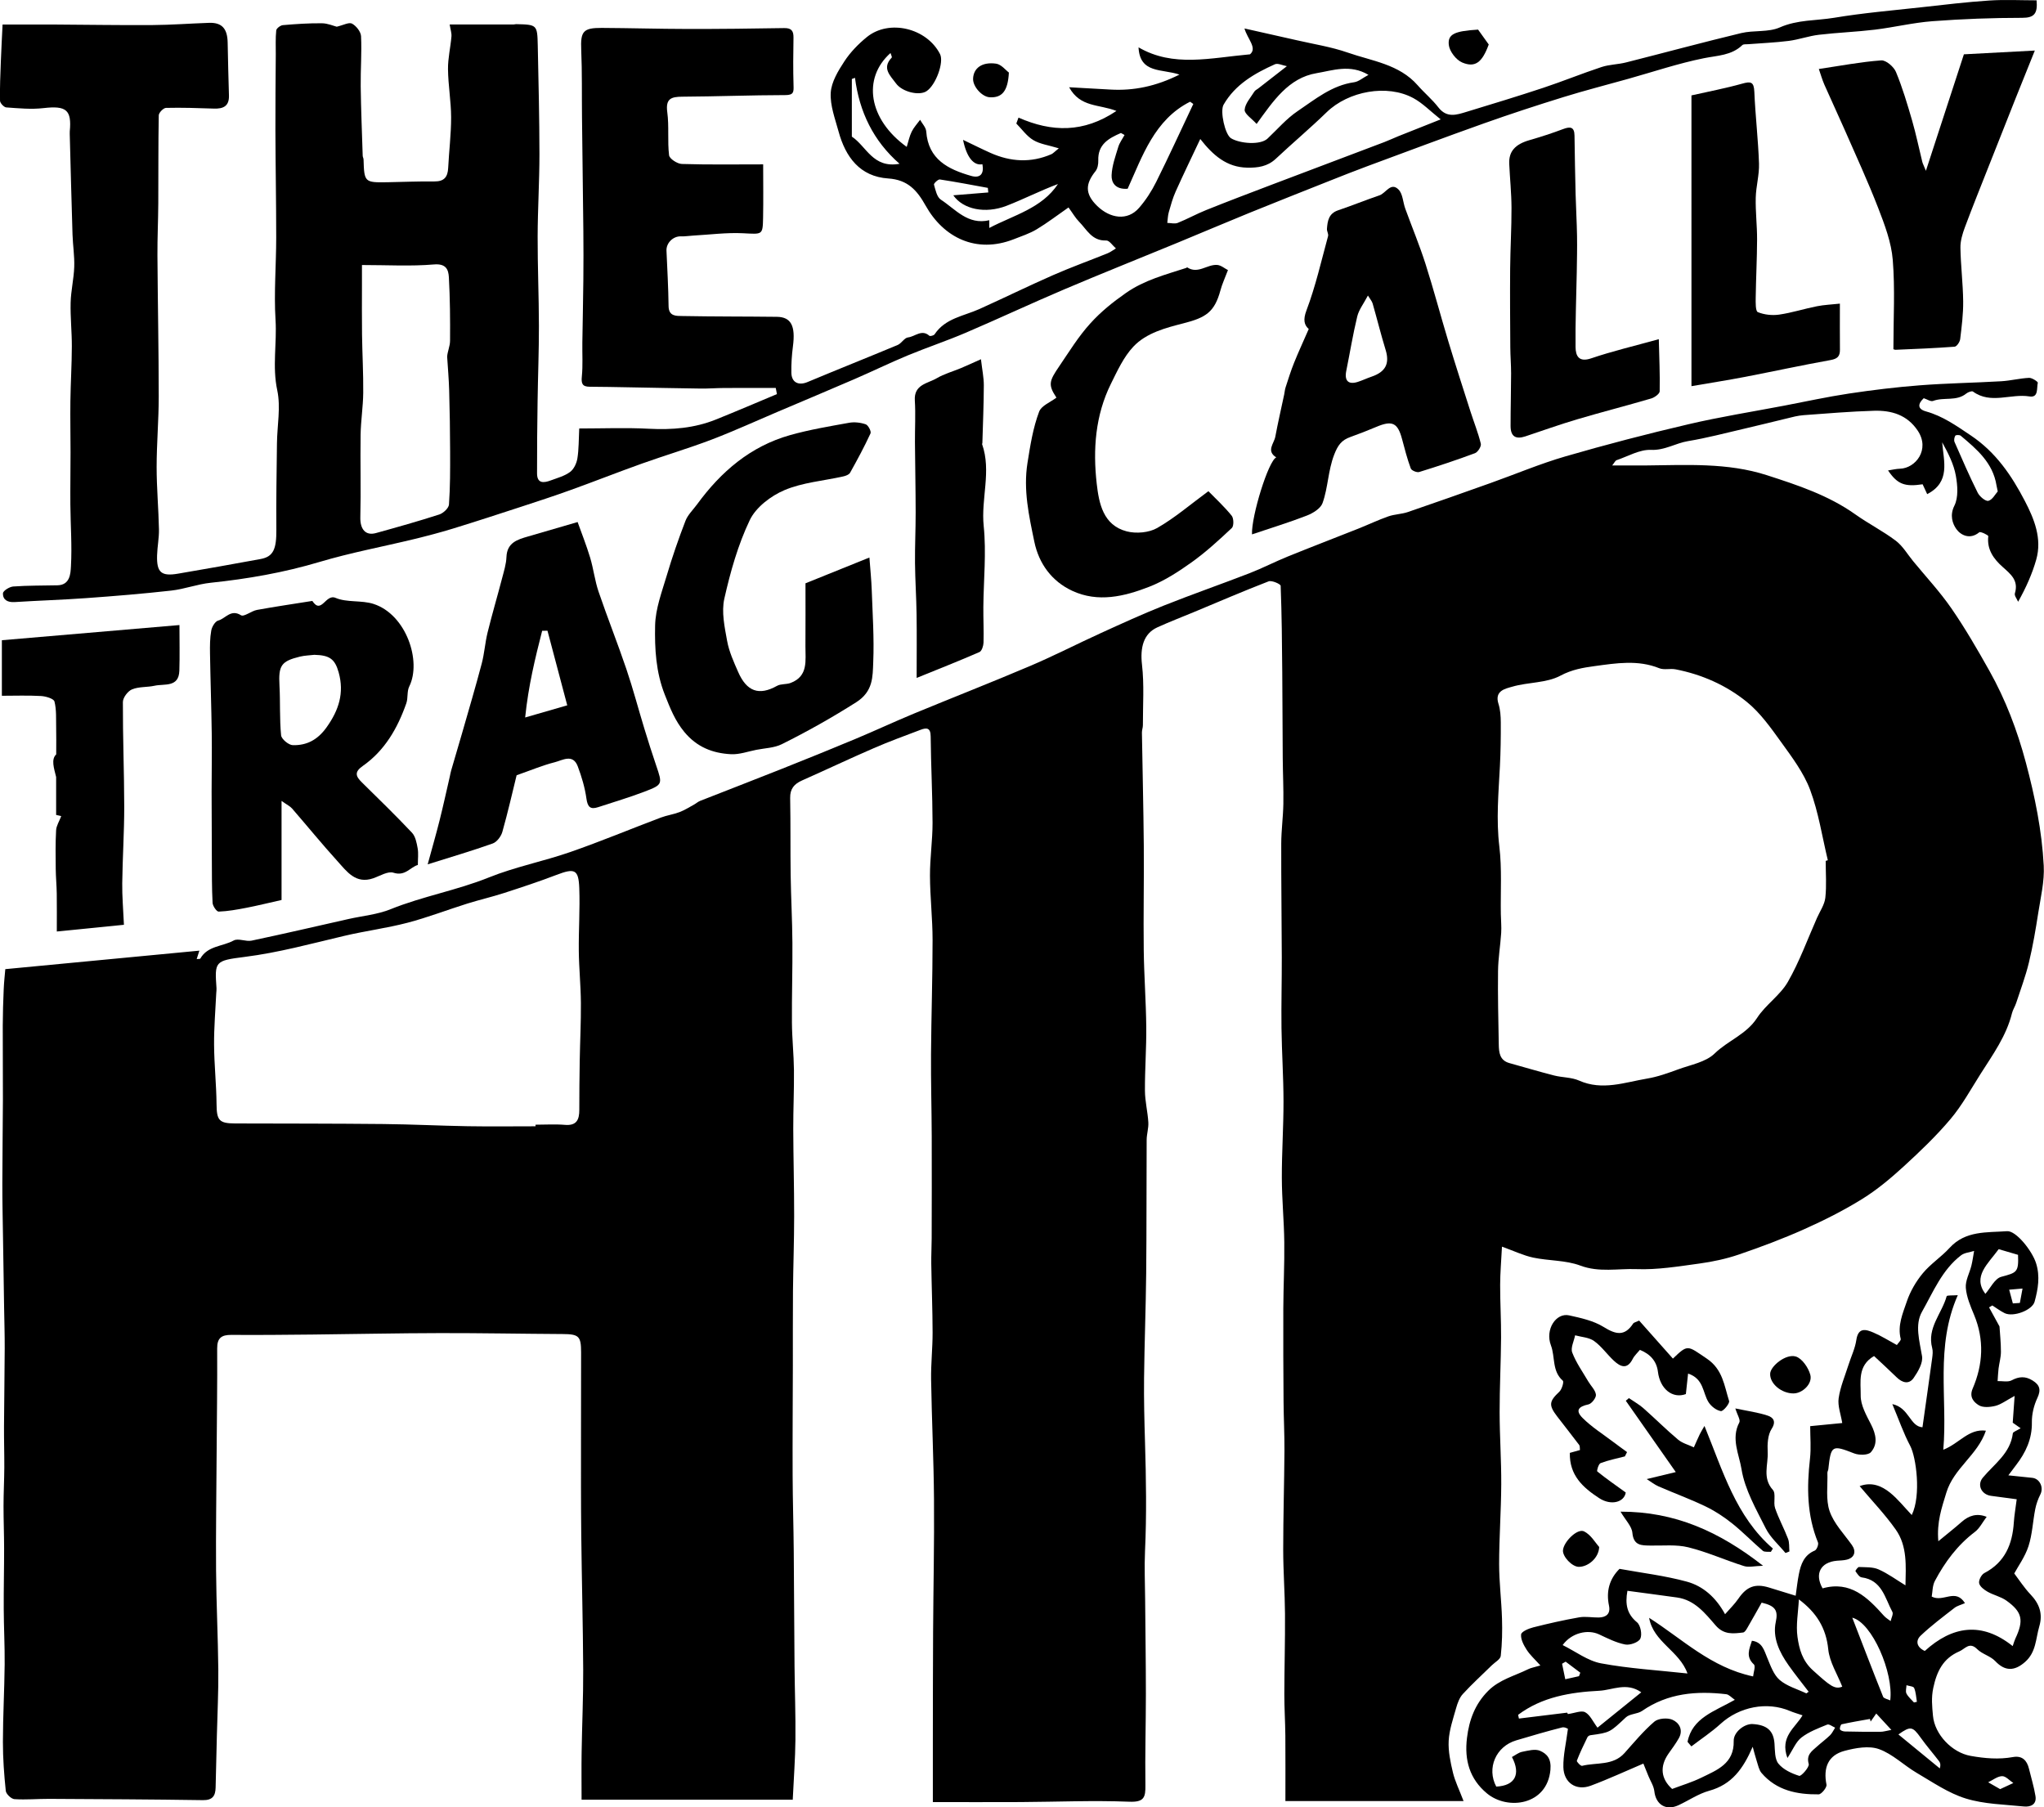 <?xml version="1.0" encoding="UTF-8"?>
<svg id="Layer_1" data-name="Layer 1" xmlns="http://www.w3.org/2000/svg" viewBox="0 0 818.83 724">
  <path d="m317.7,720.92h-84.72c0-6.6-.08-12.83.02-19.05.17-11,.68-22.01.63-33.01-.09-18.04-.58-36.09-.78-54.13-.14-12.64-.1-25.29-.1-37.93,0-11.69.04-23.39.04-35.08,0-6.52-.91-7.29-7.47-7.33-16.31-.09-32.62-.41-48.93-.38-17.02.03-34.03.4-51.05.58-10.88.11-21.76.22-32.63.14-3.91-.03-5.74,1.18-5.71,5.43.08,14.18-.13,28.37-.22,42.55-.09,15.45-.33,30.9-.22,46.35.1,13.32.77,26.64.9,39.97.08,8.73-.37,17.46-.58,26.2-.17,6.95-.33,13.89-.5,20.84-.08,3.28-1.2,5.09-5.07,5.03-20.53-.31-41.07-.4-61.61-.51-4.64-.02-9.3.42-13.92.11-1.27-.09-3.32-2.04-3.46-3.3-.68-6.52-1.16-13.1-1.15-19.65.01-10.34.6-20.68.7-31.03.07-7.43-.34-14.86-.37-22.28-.04-8.06.16-16.11.15-24.17,0-5.66-.24-11.32-.23-16.98,0-5.14.28-10.28.31-15.43.03-5.49-.15-10.98-.12-16.47.06-10.41.24-20.82.28-31.24.02-5.48-.15-10.95-.24-16.43-.15-9.35-.3-18.7-.44-28.05-.11-7.15-.28-14.3-.27-21.46.01-11.17.19-22.35.23-33.52.03-9.97-.09-19.95-.06-29.92.02-4.84.17-9.68.38-14.51.12-2.92.46-5.83.64-8.04,25.81-2.46,51.62-4.92,77.74-7.41-.35,1.11-.67,2.11-1.07,3.37.64-.08,1.34.02,1.46-.21,2.93-5.15,8.92-4.79,13.34-7.22,1.83-1.01,4.89.53,7.2.05,12.99-2.74,25.91-5.75,38.86-8.67,5.62-1.26,11.53-1.78,16.8-3.91,12.84-5.19,26.52-7.55,39.38-12.73,10.52-4.24,21.83-6.44,32.58-10.17,12.21-4.24,24.16-9.23,36.26-13.8,2.45-.92,5.1-1.28,7.55-2.21,2.01-.76,3.86-1.94,5.76-2.98.85-.46,1.59-1.16,2.47-1.51,10.77-4.24,21.58-8.39,32.33-12.67,9.98-3.97,19.93-7.99,29.84-12.13,7.88-3.29,15.62-6.91,23.51-10.18,15.52-6.42,31.17-12.53,46.63-19.11,9.49-4.04,18.69-8.78,28.08-13.06,8.38-3.82,16.77-7.66,25.32-11.07,11.38-4.53,22.97-8.56,34.39-12.98,5.18-2.01,10.15-4.59,15.3-6.68,9.35-3.8,18.78-7.4,28.16-11.13,4.07-1.62,8.04-3.51,12.16-4.96,2.51-.88,5.33-.88,7.86-1.75,11.07-3.78,22.1-7.7,33.12-11.62,9.98-3.55,19.79-7.71,29.94-10.66,16.3-4.73,32.75-9.01,49.28-12.87,12.67-2.97,25.56-5.01,38.36-7.45,8.64-1.65,17.25-3.54,25.94-4.85,9.41-1.41,18.89-2.57,28.37-3.3,10.87-.84,21.79-1,32.67-1.63,3.73-.22,7.41-1.18,11.13-1.36,1.2-.06,3.6,1.57,3.5,1.96-.51,2.13.39,6.09-3.35,5.48-7.49-1.22-15.46,3.25-22.62-1.95-.47-.34-1.99.23-2.69.8-3.95,3.22-9,1.32-13.31,2.96-.92.35-2.36-.66-3.72-1.1-2.26,2.13-2.75,4.27.89,5.29,6.76,1.88,12.17,5.75,17.95,9.62,10.07,6.74,16.38,16.1,21.67,26.27,3.73,7.16,6.95,15.02,4.56,23.46-1.61,5.67-4.02,11.12-7.26,16.9-.47-1.13-1.57-2.44-1.3-3.35,1.56-5.17-1.6-7.65-4.94-10.63-3.48-3.1-6.35-6.93-5.71-12.28.05-.42-3.13-1.98-3.62-1.57-3.71,3.08-7.44,1.17-9.2-1.32-1.51-2.15-2.7-5.47-.77-9.33,1.66-3.31,1.29-8.1.59-12.01-.81-4.55-2.96-8.85-5.48-13.39.62,7.69,3.42,15.89-6,20.77-.65-1.41-1.24-2.68-1.83-3.95-7.14,1.08-10.09.02-13.85-5.55,1.82-.27,3.27-.64,4.73-.68,6.31-.17,12.19-7.68,7.18-15.22-4.25-6.39-10.58-8.21-17.57-8-9.39.28-18.76,1.07-28.14,1.76-2.3.17-4.57.76-6.81,1.33-5.75,1.39-11.48,2.81-17.24,4.15-7.42,1.72-14.8,3.68-22.29,4.92-5.01.83-9.29,3.75-14.85,3.51-4.52-.19-9.19,2.58-13.76,4.13-.52.18-.84.97-1.76,2.11,4.84,0,9.07.03,13.31,0,16.35-.15,32.84-1.21,48.69,3.91,12.3,3.97,24.64,8.04,35.39,15.68,5.25,3.73,11.08,6.68,16.22,10.56,2.78,2.1,4.67,5.4,6.94,8.17,5.15,6.27,10.73,12.25,15.33,18.91,5.53,8.01,10.43,16.48,15.2,24.97,6.52,11.61,11.2,23.93,14.65,36.86,3.63,13.59,6.42,27.29,7.15,41.27.33,6.24-1.21,12.6-2.19,18.87-1.04,6.67-2.16,13.36-3.75,19.92-1.32,5.49-3.34,10.82-5.1,16.2-.46,1.4-1.32,2.69-1.68,4.11-2.26,9.13-7.7,16.6-12.61,24.34-3.87,6.1-7.37,12.54-11.99,18.02-5.74,6.81-12.25,13.03-18.84,19.06-5.17,4.73-10.63,9.3-16.56,12.98-7.4,4.59-15.25,8.54-23.21,12.1-8.54,3.82-17.34,7.12-26.2,10.15-5.1,1.74-10.48,2.89-15.83,3.62-8.35,1.14-16.82,2.55-25.18,2.23-7.44-.28-14.94,1.42-22.52-1.42-5.85-2.19-12.61-1.87-18.85-3.19-3.94-.84-7.67-2.65-12.52-4.39-.3,5.81-.72,10.56-.73,15.32-.02,7.06.42,14.12.37,21.17-.07,9.94-.59,19.87-.58,29.81.01,9.62.7,19.24.65,28.86-.05,10.65-.84,21.3-.85,31.95,0,7.29.93,14.57,1.15,21.86.15,4.99.06,10.02-.5,14.96-.15,1.38-2.33,2.54-3.6,3.79-3.88,3.81-7.92,7.48-11.59,11.48-1.36,1.48-2.13,3.67-2.7,5.68-1.21,4.31-2.73,8.67-2.97,13.07-.22,4.21.72,8.58,1.71,12.74.83,3.46,2.47,6.73,4.25,11.39h-71.37c0-8.81.05-17.52-.02-26.23-.05-5.54-.42-11.07-.41-16.61.02-10.71.34-21.41.27-32.12-.06-8.58-.72-17.16-.72-25.73,0-13.2.41-26.41.5-39.61.04-6.59-.31-13.17-.36-19.76-.09-12.43-.15-24.86-.1-37.29.04-8.86.5-17.71.39-26.56-.1-8.57-.96-17.13-.98-25.69-.03-10.22.68-20.45.67-30.67-.01-9.77-.68-19.54-.81-29.31-.12-9.49.15-18.99.12-28.49-.04-15.17-.26-30.33-.22-45.5.02-5.31.76-10.61.85-15.92.1-6.08-.2-12.17-.25-18.25-.09-11.45-.09-22.91-.19-34.36-.1-11.57-.19-23.15-.64-34.71-.03-.71-3.57-2.27-4.83-1.78-9.94,3.83-19.73,8.06-29.57,12.16-5,2.08-10.06,4.02-14.99,6.26-5.57,2.53-6.95,8.09-6.16,14.96.92,7.99.34,16.16.36,24.25,0,.99-.41,1.98-.39,2.96.24,15.09.62,30.18.75,45.27.12,13.93-.19,27.86-.02,41.78.12,10.28.91,20.56,1.01,30.85.09,8.51-.58,17.03-.53,25.55.03,4.23,1.11,8.44,1.36,12.68.14,2.32-.66,4.69-.67,7.04-.1,17.8-.01,35.6-.19,53.4-.14,14.02-.7,28.03-.85,42.04-.09,8.56.12,17.12.38,25.67.44,14.55.67,29.09,0,43.64-.29,6.42,0,12.87.05,19.31.1,12.63.3,25.26.3,37.89,0,12.17-.37,24.35-.19,36.52.07,4.86-.51,6.85-6.44,6.62-14.52-.57-29.08.06-43.63.14-11.39.06-22.79.01-35.08.01,0-8.55-.01-16.75,0-24.94.02-14.44.02-28.88.1-43.32.1-17.71.5-35.42.36-53.12-.12-15.96-.9-31.91-1.16-47.87-.1-6.26.61-12.54.6-18.81-.02-9.18-.39-18.37-.53-27.55-.05-3.38.15-6.76.16-10.14.03-13.65.07-27.31.02-40.96-.04-10.98-.36-21.97-.28-32.95.1-15.24.63-30.47.62-45.71,0-8.57-1.01-17.13-1.04-25.7-.03-7.06,1.04-14.13,1.03-21.19-.02-11.54-.65-23.08-.75-34.63-.03-3.57-1.68-3.54-4.06-2.64-6.27,2.37-12.57,4.67-18.72,7.34-9.63,4.17-19.12,8.68-28.72,12.93-3.16,1.4-4.86,3.34-4.79,7.04.2,10.29.05,20.59.2,30.88.13,9.05.64,18.09.7,27.14.08,10.67-.27,21.34-.19,32,.05,6.35.74,12.69.81,19.04.08,7.84-.3,15.69-.28,23.53.04,11.62.37,23.23.36,34.85,0,9.99-.37,19.98-.47,29.98-.09,9.93-.03,19.87-.05,29.8-.03,14.71-.15,29.42-.09,44.12.04,10.18.36,20.36.45,30.55.14,15.27.17,30.53.31,45.8.09,9.84.46,19.68.36,29.51-.07,7.62-.66,15.23-1.08,24.16Zm413.66-376.06c.29-.09.58-.18.87-.27-2.27-9.43-3.72-19.18-7.09-28.2-2.58-6.88-7.27-13.08-11.63-19.14-4.13-5.74-8.37-11.74-13.78-16.12-8.22-6.65-17.97-10.97-28.5-13.01-2.13-.41-4.61.33-6.52-.44-8.56-3.46-17.25-2.02-25.85-.86-4.65.63-9.16,1.38-13.77,3.85-5.59,2.99-12.92,2.55-19.26,4.4-2.72.79-7.23,1.58-5.54,6.87.75,2.34.91,4.94.93,7.42.03,5.85-.05,11.71-.35,17.56-.56,10.73-1.53,21.37-.23,32.19,1.07,8.91.45,18.03.6,27.06.04,2.52.3,5.05.14,7.55-.33,5.08-1.2,10.14-1.26,15.22-.13,9.8.12,19.61.29,29.41.06,3.21.33,6.41,4.26,7.5,5.96,1.65,11.89,3.43,17.88,4.96,3.31.85,6.99.7,10.04,2.05,9.3,4.13,18.24.71,27.23-.8,4.28-.71,8.46-2.23,12.56-3.73,4.99-1.82,10.96-2.87,14.5-6.31,5.34-5.2,12.73-7.65,17.02-14.28,3.41-5.26,9.23-9.03,12.32-14.41,4.66-8.13,7.88-17.09,11.7-25.7,1.18-2.65,3-5.24,3.31-8,.54-4.87.15-9.84.15-14.77Zm-516.83,106.32c0-.22,0-.43,0-.65,3.95,0,7.91-.26,11.83.07,4.66.38,5.71-2.1,5.71-5.98,0-6.58.06-13.16.17-19.74.13-7.72.53-15.44.47-23.16-.05-6.91-.76-13.82-.84-20.73-.09-8.41.5-16.83.19-25.22-.28-7.54-1.86-8.08-9.11-5.31-6.97,2.67-14.08,5.01-21.19,7.31-4.8,1.55-9.75,2.68-14.57,4.19-8.01,2.51-15.87,5.56-23.97,7.68-8.32,2.17-16.92,3.27-25.3,5.25-13.24,3.12-26.33,6.72-39.93,8.43-12.01,1.51-12,1.85-11.26,12.55.05.66-.07,1.33-.1,1.99-.32,6.87-.92,13.75-.87,20.62.05,7.95.91,15.89.99,23.83.06,6.45,1,7.7,7.42,7.72,19.8.05,39.6.04,59.4.23,11.27.11,22.53.69,33.79.88,9.05.15,18.11.03,27.17.03Zm585.77-254.33c-.3-1.45-.43-1.93-.5-2.42-1.44-9.04-7.88-14.49-14.34-19.89-.46-.38-1.95-.35-2.16-.01-.41.67-.61,1.84-.3,2.54,2.98,6.81,5.95,13.65,9.27,20.3.76,1.52,3.15,3.53,4.28,3.25,1.62-.4,2.78-2.7,3.75-3.77Z"/>
  <path d="m1.04,9.83c7.33,0,14.19-.03,21.04,0,12.99.07,25.98.3,38.97.21,7.57-.05,15.13-.63,22.7-.89,5.12-.17,7.34,2.27,7.45,7.86.14,7.08.3,14.16.52,21.24.13,4.29-2.28,5.38-6.03,5.25-6.39-.22-12.79-.43-19.18-.28-1.04.02-2.89,1.92-2.91,2.97-.22,11.72-.12,23.45-.19,35.18-.04,6.97-.38,13.93-.34,20.9.12,18.89.51,37.77.52,56.66,0,9.4-.84,18.79-.84,28.19,0,8.3.76,16.61.93,24.92.07,3.46-.65,6.93-.75,10.41-.21,6.86,1.67,8.5,8.39,7.35,11.05-1.89,22.08-3.83,33.1-5.87,5.08-.94,6.36-3.93,6.29-11.84-.1-11.48.1-22.97.24-34.46.08-7.12,1.57-14.51.12-21.29-2.04-9.51-.1-18.81-.69-28.19-.68-10.95.27-21.99.27-32.99,0-14.24-.27-28.49-.32-42.73-.04-10.2.09-20.39.15-30.59.02-3.23-.15-6.47.18-9.66.08-.81,1.67-2.02,2.65-2.11,5.2-.45,10.43-.8,15.64-.75,2.33.02,4.65,1.06,5.95,1.38,2.63-.61,4.91-1.9,6.12-1.24,1.68.91,3.54,3.24,3.62,5.05.32,6.68-.22,13.4-.14,20.1.12,9.27.51,18.54.8,27.81.02.49.33.96.34,1.45.26,9.13.42,9.29,9.57,9.13,6.28-.11,12.56-.39,18.83-.32,3.9.04,5.32-1.79,5.5-5.41.34-6.77,1.19-13.53,1.18-20.29-.02-6.42-1.18-12.84-1.25-19.27-.05-4.36,1.01-8.72,1.38-13.09.12-1.34-.38-2.74-.71-4.81,8.77,0,17.19,0,25.62,0,.32,0,.65-.15.97-.14,8.44.2,8.52.2,8.7,8.66.3,14.47.66,28.95.67,43.42,0,10.99-.69,21.98-.72,32.98-.03,11.95.49,23.9.51,35.85.02,9.99-.39,19.97-.53,29.96-.14,9.69-.24,19.38-.22,29.07,0,4.21,2.75,3.86,5.53,2.82,2.64-.98,5.5-1.74,7.7-3.37,1.52-1.12,2.61-3.46,2.93-5.41.6-3.7.51-7.51.74-12.01,9.53,0,18.76-.38,27.95.11,9.24.48,18.18-.23,26.78-3.69,8.2-3.29,16.31-6.78,24.47-10.19-.16-.82-.31-1.64-.47-2.46-6.89,0-13.78-.03-20.67.01-3.15.02-6.29.27-9.43.23-9.7-.12-19.41-.34-29.11-.51-5.11-.09-10.22-.2-15.34-.22-2.98-.01-3.41-1.32-3.13-4.13.44-4.48.13-9.03.2-13.55.12-8.38.32-16.77.4-25.15.07-6.55.06-13.1,0-19.65-.15-15.14-.37-30.29-.54-45.43-.1-9.01.07-18.04-.31-27.04-.31-7.33.71-8.83,8.19-8.79,11.46.06,22.92.4,34.38.42,12.91.02,25.83-.13,38.74-.35,2.95-.05,3.77,1.16,3.72,3.87-.11,6.36-.17,12.74.02,19.1.08,2.57.11,3.87-3.26,3.87-13.76.02-27.52.56-41.29.64-4.52.02-6.76.82-6.03,6.21.77,5.68.03,11.56.72,17.25.17,1.41,3.3,3.44,5.12,3.49,10.54.33,21.09.16,32.57.16,0,7.02.11,14.17-.03,21.31-.14,7.12-.23,6.67-8.06,6.28-6.62-.32-13.3.57-19.96.94-1.64.09-3.29.37-4.92.31-3.07-.11-5.89,2.63-5.76,5.72.32,7.41.75,14.81.84,22.22.05,4.19,3.15,3.93,5.55,3.97,12.6.24,25.21.17,37.82.32,5.73.07,7.51,3.64,6.45,11.8-.46,3.51-.7,7.08-.63,10.61.08,3.94,2.9,5.22,6.47,3.72,12-5.03,24.1-9.83,36.11-14.85,1.55-.65,2.68-2.87,4.15-3.03,2.8-.31,5.47-3.4,8.55-.66.31.28,1.77-.1,2.09-.58,4.28-6.45,11.66-7.3,17.96-10.13,9.87-4.45,19.6-9.23,29.51-13.58,7.17-3.15,14.55-5.8,21.82-8.74,1.19-.48,2.23-1.3,3.35-1.96-1.3-1.12-2.63-3.23-3.88-3.18-5.73.24-7.78-4.39-10.9-7.55-1.42-1.44-2.45-3.27-4.21-5.68-4.5,3.12-8.48,6.19-12.76,8.76-2.83,1.7-6.07,2.75-9.17,3.97-15.11,5.91-28.17-.72-35.3-13.45-3.46-6.18-7.17-10.37-14.99-10.89-11.32-.75-17.11-8.57-19.9-18.83-1.39-5.11-3.43-10.42-3.13-15.52.26-4.32,2.98-8.78,5.49-12.61,2.38-3.63,5.57-6.91,8.96-9.67,8.93-7.28,24.01-3.63,29.33,6.8,1.66,3.26-1.68,12.44-5.42,14.87-2.95,1.92-9.74.3-12.22-3.12-2.25-3.09-5.79-6.09-1.72-10.33.22-.23-.28-1.14-.48-1.84-11.38,10.12-8.82,26.6,6.5,37.6.71-2.27,1.1-4.31,1.99-6.1.85-1.72,2.22-3.18,3.37-4.75.85,1.55,2.34,3.05,2.45,4.64.81,11.27,8.82,15.2,17.98,17.83,3.79,1.09,5.24-.97,4.53-4.67-3.35.66-6.27-2.51-7.76-9.77,4.25,2.03,7.57,3.7,10.95,5.21,8.05,3.6,16.21,4.1,24.42.55.69-.3,1.22-.95,2.99-2.37-4.11-1.26-7.52-1.68-10.21-3.29-2.65-1.58-4.57-4.38-6.81-6.64.29-.79.59-1.58.88-2.37,13.33,5.86,26.06,6.17,39.23-2.67-6.97-2.76-14.5-1.34-18.95-9.49,6.04.34,11.25.62,16.45.92,9.44.55,18.33-1.29,27.74-5.99-7-2.41-15.86-.27-16.39-10.92,13.93,8.11,28.7,4.22,44.65,2.8,3.04-2.51-1.06-6.2-2.21-10.36,7.48,1.68,14.23,3.17,20.97,4.72,6.81,1.57,13.81,2.65,20.38,4.94,9.73,3.4,20.59,4.62,28.02,13.09,2.67,3.05,5.85,5.68,8.31,8.87,3.4,4.4,7.39,2.96,11.4,1.74,10.24-3.12,20.48-6.22,30.63-9.59,7.83-2.6,15.49-5.73,23.33-8.32,3.12-1.03,6.56-1.02,9.77-1.83,15.39-3.89,30.72-8.05,46.15-11.76,5.07-1.22,10.9-.25,15.5-2.28,7.11-3.14,14.53-2.66,21.75-3.86,11.68-1.95,23.52-2.94,35.31-4.25,8.93-.99,17.86-2.07,26.82-2.66,6.3-.42,12.65-.08,18.98-.08.46,5.25-.88,7.01-5.73,7.01-11.99,0-24,.45-35.96,1.35-7.73.58-15.36,2.45-23.08,3.39-7.46.9-14.99,1.17-22.45,2.05-4.06.48-8,1.93-12.06,2.45-5.42.69-10.89.9-16.35,1.33-.77.06-1.8-.08-2.25.36-4.35,4.17-9.89,4.14-15.37,5.24-10.29,2.07-20.31,5.46-30.44,8.3-8.61,2.41-17.27,4.63-25.81,7.27-10.69,3.31-21.33,6.79-31.88,10.54-15.73,5.59-31.35,11.46-47.01,17.26-4.92,1.82-9.8,3.77-14.68,5.7-10.83,4.3-21.67,8.58-32.47,12.97-9.62,3.92-19.18,8-28.78,11.96-15.11,6.23-30.29,12.27-45.33,18.66-13.2,5.61-26.19,11.7-39.38,17.34-7.62,3.26-15.52,5.88-23.18,9.06-7.16,2.97-14.13,6.37-21.24,9.45-10.31,4.46-20.68,8.8-31.03,13.2-8.74,3.71-17.39,7.68-26.26,11.06-9.2,3.5-18.67,6.31-27.95,9.62-9.55,3.41-18.99,7.14-28.54,10.58-6.47,2.34-13.02,4.48-19.56,6.62-9.18,3-18.37,6-27.6,8.84-5.18,1.59-10.43,2.96-15.69,4.24-12.59,3.05-25.37,5.42-37.76,9.12-14.33,4.28-28.86,6.8-43.66,8.35-5.28.55-10.41,2.52-15.7,3.12-11.36,1.28-22.77,2.21-34.18,3.03-9.52.69-19.08.97-28.6,1.58-2.81.18-4.79-.89-4.69-3.52.04-1,2.61-2.62,4.11-2.72,5.9-.43,11.83-.34,17.75-.48,5.04-.12,5.21-4.73,5.37-7.55.47-8.22-.16-16.5-.23-24.76-.06-6.98.07-13.97.07-20.96,0-6.82-.15-13.64-.06-20.45.1-7.32.56-14.64.58-21.96.02-5.86-.63-11.73-.48-17.58.12-4.78,1.28-9.53,1.44-14.31.15-4.31-.55-8.64-.69-12.96-.42-13.42-.75-26.84-1.11-40.27,0-.33-.02-.67.01-1,.83-8.69-1.42-10.4-10.54-9.35-4.9.57-9.95.07-14.9-.28-.93-.07-2.48-1.72-2.5-2.67-.11-5.24.13-10.49.33-15.74.19-5,.46-10,.69-14.76Zm143.96,96.33c0,2.75,0,5.47,0,8.19,0,6.56-.06,13.12.03,19.68.11,7.76.55,15.52.48,23.27-.05,5.61-.96,11.2-1.05,16.81-.17,11.01.17,22.04-.11,33.05-.12,4.77,2.03,7.55,6.27,6.37,8.49-2.35,16.98-4.73,25.36-7.44,1.61-.52,3.77-2.53,3.88-3.99.5-7.02.48-14.08.46-21.12-.02-8.16-.15-16.33-.38-24.49-.12-4.54-.53-9.07-.81-13.6.11-2.03,1.15-4.2,1.16-6.38.06-8.48,0-16.97-.47-25.42-.17-3.09-1.12-5.57-5.97-5.16-9.27.79-18.66.23-28.86.23Zm432.13-58.34c-4.16-3.3-7.21-6.49-10.91-8.5-10.52-5.73-26.07-2.81-34.76,5.64-6.6,6.42-13.67,12.35-20.38,18.65-3.32,3.11-7.18,3.63-11.43,3.55-8.22-.15-13.7-4.94-18.82-11.48-3.49,7.41-6.78,14.18-9.86,21.05-1.18,2.63-1.95,5.45-2.74,8.23-.4,1.39-.42,2.88-.61,4.33,1.4.02,2.97.47,4.17,0,3.88-1.55,7.56-3.61,11.44-5.16,8.63-3.46,17.31-6.76,26-10.06,15.1-5.74,30.22-11.42,45.33-17.15,1.9-.72,3.75-1.61,5.64-2.37,5.35-2.14,10.7-4.25,16.94-6.73Zm-61.6-21.31c-1.79-.32-3.62-1.29-4.79-.77-8.18,3.68-15.91,8.08-20.58,16.21-1.48,2.58.57,11.95,2.98,13.43,3.48,2.14,11.76,2.84,14.63.14,3.98-3.74,7.6-8.01,12.08-11.02,7.01-4.72,13.69-10.31,22.6-11.55,1.82-.25,3.47-1.74,5.76-2.96-7.38-4.4-14.38-1.74-20.78-.68-11.27,1.87-17.44,11.25-24.03,20.34-1.98-2.21-4.92-4.06-4.79-5.68.19-2.51,2.42-4.89,3.88-7.27.32-.53,1.01-.83,1.54-1.24,3.73-2.9,7.46-5.8,11.51-8.96Zm-65.05,27.56c-.48-.27-.95-.54-1.43-.8-4.86,2.12-9.32,4.51-9.08,11.07.05,1.41-.27,3.18-1.11,4.23-3.96,4.96-4.44,8.97.71,13.96,5.1,4.93,12.06,6.11,16.73.75,2.7-3.1,5.02-6.68,6.86-10.37,5.14-10.33,9.94-20.83,14.88-31.26-.42-.3-.84-.61-1.27-.91-14.36,7.21-19.17,21.99-25.03,34.87-5.05.39-6.55-2.63-6.43-5.42.16-3.81,1.55-7.6,2.67-11.31.51-1.7,1.65-3.2,2.51-4.79Zm-54.17,37.24c9.82-5.14,21.07-7.88,27.51-17.59-7.05,2.63-13.68,6.04-20.6,8.72-8.51,3.29-17.4,1.45-21.33-4.21,4.87-.4,9.45-.77,14.02-1.14-.06-.61-.12-1.22-.18-1.83-6.4-1.16-12.79-2.4-19.22-3.37-.71-.11-2.49,1.6-2.36,2.06.61,2.14,1.16,4.98,2.75,6.02,5.91,3.86,10.8,10.26,19.41,8.25v3.1Zm-35.95-25.7c-10.5-9.17-16.1-20.81-17.85-34.43-.42.15-.84.31-1.26.46v23.09c5.86,3.83,8.39,12.81,19.1,10.88Z"/>
  <path d="m702.11,699.77c-3.83,8.8-8.33,15.06-17.4,17.57-4.3,1.19-8.17,3.87-12.28,5.78-5.04,2.34-9.1-.21-9.7-5.6-.23-2.08-1.54-4.04-2.36-6.05-.71-1.76-1.43-3.52-2.03-5.02-6.86,2.91-13.87,6.18-21.1,8.87-5.82,2.16-10.82-1.17-10.95-7.47-.09-4.76,1.09-9.54,1.83-15.29.15.04-1.25-.86-2.35-.58-6.16,1.56-12.27,3.36-18.36,5.17-8.17,2.42-11.92,11.16-8.01,18.52,7.55-.34,9.92-4.96,6.29-11.85,1.36-.72,2.64-1.79,4.08-2.08,2.37-.47,5.19-1.26,7.17-.41,2.83,1.22,4.56,3.23,4.17,7.62-1.29,14.25-17.17,16.33-25.44,9.44-6.94-5.77-9.08-13.33-7.99-22.23.88-7.26,3.25-13.56,8.46-18.81,4.51-4.55,10.61-6.01,16.07-8.71,1.13-.56,2.44-.76,4.88-1.49-2.24-2.49-4.16-4.19-5.49-6.27-1.18-1.84-2.44-4.19-2.24-6.16.12-1.12,3.01-2.36,4.83-2.82,6.11-1.55,12.26-2.94,18.46-4.03,2.52-.44,5.19.11,7.8.07,3.03-.05,4.8-1.52,4.13-4.71-1.22-5.78.16-10.76,4.21-14.78,8.92,1.63,18.13,2.71,26.98,5.13,6.47,1.77,11.62,6.28,15.3,13.04,1.85-2.13,3.82-4.02,5.33-6.22,3.3-4.82,6.67-6.17,12.26-4.47,3.41,1.04,6.82,2.1,10.69,3.29.43-2.93.72-5.83,1.29-8.67.79-3.99,2.09-7.63,6.38-9.43.78-.33,1.6-2.44,1.27-3.26-4.46-10.89-4.5-22.11-3.2-33.55.48-4.26.08-8.63.08-13.02,4.88-.47,8.74-.85,12.84-1.25-.57-3.52-1.88-6.85-1.44-9.94.65-4.53,2.53-8.89,3.93-13.32,1.05-3.34,2.65-6.58,3.15-9.99.76-5.17,3.79-4.3,6.84-3,3.16,1.35,6.1,3.21,9.4,5,.6-.9,1.7-1.83,1.55-2.43-1.37-5.36.82-10.22,2.42-14.96,1.37-4.06,3.67-8.03,6.41-11.34,3.11-3.77,7.41-6.53,10.72-10.16,6.39-7.02,14.95-6.11,23.04-6.71,3.61-.27,10.08,7.89,11.63,12.84,1.67,5.3.79,10.34-.59,15.4-.93,3.42-8.55,6.29-12.02,4.58-1.72-.85-3.28-2.04-4.91-3.07-.44.26-.87.51-1.31.77,1.35,2.46,2.7,4.92,4.18,7.63.18,2.96.58,6.56.57,10.17,0,2.23-.67,4.46-.95,6.7-.2,1.67-.26,3.35-.38,5.03,1.9-.06,4.13.49,5.63-.31,2.98-1.59,5.53-1.7,8.37.06,2.9,1.8,3.47,3.72,1.92,7.03-1.39,2.96-2.24,6.48-2.19,9.73.11,6.71-2.48,12.14-6.39,17.21-.88,1.14-1.73,2.29-3.03,4.03,3.67.38,6.64.67,9.6,1,3.03.34,4.62,3.9,3.22,6.64-.93,1.84-1.65,3.86-2.05,5.88-.98,4.95-1.17,10.12-2.71,14.87-1.38,4.23-4.14,8.02-5.7,10.91,1.87,2.46,3.92,5.67,6.5,8.39,3.56,3.74,5.02,7.74,3.53,12.81-1.45,4.93-1.22,10.31-5.69,14.25-4.27,3.77-8.09,3.76-11.96-.34-1.93-2.04-5.21-2.78-7.21-4.77-3.14-3.13-4.82-.13-7.2.89-6.49,2.8-9,8-10.41,14.61-.85,4-.46,7.38-.13,11.11.66,7.57,7.67,14.82,15.08,16.13,5.69,1.01,11.27,1.5,16.98.47,3.66-.66,5.6,1.31,6.41,4.69.88,3.65,2.01,7.25,2.6,10.94.55,3.42-2.01,4.44-4.69,4.16-7.8-.8-15.87-.91-23.24-3.19-6.94-2.14-13.24-6.51-19.62-10.25-5.17-3.03-9.68-7.59-15.16-9.54-4.03-1.44-9.36-.47-13.77.7-6.67,1.78-8.58,6.83-7.24,13.54.22,1.11-2.02,3.88-3.14,3.89-8.64.09-16.87-1.53-22.87-8.55-1.06-1.24-1.39-3.14-1.93-4.77-.61-1.88-1.08-3.8-1.61-5.71Zm107.38-127.63c-1.66-1.17-2.66-1.87-3.19-2.24.24-3.41.45-6.39.76-10.72-3.45,1.85-5.45,3.42-7.69,3.98-2.13.53-5.01.78-6.68-.26-1.91-1.19-3.93-3.2-2.44-6.65,4.16-9.67,4.71-19.55.58-29.52-1.45-3.5-3.03-7.17-3.32-10.85-.23-2.89,1.5-5.91,2.24-8.91.47-1.93.73-3.91,1.08-5.87-1.76.56-3.86.7-5.24,1.76-7.59,5.82-11.15,14.68-15.64,22.61-2.95,5.21-.98,11.72.02,17.77.45,2.69-1.59,6.2-3.36,8.74-1.87,2.69-4.55,1.96-6.82-.27-2.99-2.92-6.08-5.74-9.04-8.51-6.74,3.89-5.28,10.44-5.35,15.81-.05,3.86,2.27,7.93,4.14,11.59,2,3.92,2.83,7.85-.07,11.13-1.09,1.23-4.74,1.24-6.7.47-8.86-3.46-9.29-3.33-10.34,6.33-.05.49-.38.96-.37,1.44.17,5.17-.72,10.72.9,15.4,1.71,4.94,5.76,9.09,8.9,13.5,1.84,2.59,1.12,5.09-2,5.88-1.28.33-2.64.33-3.97.44-6.55.56-9.07,5.24-5.76,11.07,11.15-3.14,17.99,3.6,24.57,10.98.76.85,1.8,1.45,2.7,2.16.26-1.26,1.16-2.86.69-3.72-2.98-5.53-4.15-12.76-12.31-13.82-.94-.12-1.81-1.51-2.47-2.47-.12-.18.94-1.7,1.42-1.68,2.64.12,5.53-.06,7.84.96,3.75,1.66,7.12,4.17,10.77,6.39.13-7.62.83-15.65-3.9-22.35-4.28-6.07-9.49-11.49-14.46-17.4,4.79-1.79,8.76-.1,12.11,2.57,3.15,2.51,5.7,5.79,8.77,9.01,3.85-7.91,1.75-23.24-.62-27.7-2.68-5.05-4.56-10.53-7.17-16.74,6.79,1.45,7.02,8.96,12.08,9.29,1.36-9.65,2.66-18.72,3.9-27.8.17-1.28.33-2.69,0-3.91-2.19-8.08,3.89-13.86,5.79-20.79.12-.43,2.45-.26,4.46-.42-9.14,20.73-4.02,41.32-5.81,61.92,6.41-2.5,10.16-8.53,17.07-7.64-3.36,9.86-12.86,14.98-15.86,24.86-1.84,6.07-3.87,11.7-3.2,19.43,3.78-3.12,6.59-5.31,9.25-7.67,3.03-2.69,6.24-3.65,10.11-2.11-1.7,2.24-2.83,4.62-4.7,6.03-6.97,5.27-12,12.06-16.03,19.63-1.03,1.94-.94,4.49-1.28,6.29,4.68,2.44,9.48-3.49,13.32,2.62-1.66.73-3.12,1.07-4.19,1.9-4.62,3.6-9.34,7.12-13.58,11.15-2.03,1.93-1.71,4.57,1.68,6.11,10.98-9.97,22.75-11.9,35.21-1.95.5-1.43.71-2.24,1.06-2.97,3.46-7.34,2.82-10.68-3.57-15.25-2.21-1.58-5.11-2.18-7.52-3.54-1.39-.79-3.12-2.08-3.41-3.42-.26-1.19.91-3.46,2.06-4.06,8.31-4.33,11.27-11.56,11.84-20.33.18-2.75.67-5.48,1.15-9.25-3.1-.41-6.69-.89-10.28-1.37-3.87-.52-5.72-4.38-3.28-7.3,4.6-5.51,11.03-9.72,12.01-17.73.07-.6,1.51-1.03,3.13-2.05Zm-87.4,114.98c-2.08-.71-3.6-1.13-5.04-1.74-9.17-3.9-20.29-1.69-27.78,5.15-3.63,3.31-7.78,6.04-11.7,9.04-.51-.6-1.02-1.2-1.54-1.81,1.86-9.66,10.83-12.22,18.95-16.85-1.35-.91-2.33-2.11-3.44-2.24-11.93-1.4-23.41-.45-33.72,6.69-1.87,1.29-4.9,1.1-6.48,2.57-6.4,5.97-6.27,6.1-14.21,7.16-.43.06-1,.41-1.19.79-1.5,3.1-3.02,6.21-4.25,9.42-.15.4,1.56,2.19,2.09,2.06,5.74-1.45,12.38.05,17.02-5.14,3.85-4.31,7.57-8.82,11.93-12.56,1.56-1.34,5.21-1.63,7.21-.78,2.71,1.16,4.49,4.06,2.61,7.41-1.21,2.16-2.72,4.15-4.15,6.19-3.57,5.12-3.06,10.06,1.46,14.14,3.92-1.49,7.94-2.68,11.66-4.5,6.29-3.07,13.24-5.62,13.01-14.75-.09-3.52,4.28-6.94,7.6-6.75,5.84.34,8.38,2.75,8.74,7.85.2,2.75.05,6.15,1.58,8.02,1.94,2.38,5.29,3.93,8.33,4.88.78.24,4.15-3.54,3.8-4.75-1.06-3.73,1.26-5.14,3.28-6.97,1.72-1.56,3.61-2.93,5.27-4.55.85-.83,1.36-2.01,2.03-3.04-1.07-.44-2.41-1.54-3.18-1.22-3.57,1.46-7.32,2.86-10.32,5.18-2.21,1.71-3.37,4.79-5.61,8.2-3.15-8.56,3.15-12.08,6.05-17.1Zm1.54-8.79c.31-.22.62-.44.92-.66-2.7-3.54-5.51-7-8.07-10.64-3.65-5.17-6.46-11.03-5.1-17.3,1-4.62-.14-6.46-5.66-7.75-1.84,3.26-3.8,6.79-5.83,10.28-.39.67-.99,1.61-1.59,1.68-4,.49-7.72.98-11.03-2.85-4.18-4.83-8.36-10.18-15.45-11.17-6.64-.93-13.28-1.79-19.87-2.68-.98,5.4-.2,9.29,3.85,12.63,1.41,1.17,2.12,4.88,1.32,6.54-.72,1.48-4.15,2.71-6.06,2.34-3.62-.7-7.08-2.47-10.48-4.06-4.46-2.08-10.94-.7-14.58,4.29,5.24,2.59,10.06,6.33,15.39,7.32,11.25,2.1,22.77,2.76,34.62,4.06-3.21-9.07-13.65-12.53-15.37-22.29,13.31,8.48,24.74,19.89,41.66,23.47.13-1.53,1.08-4.1.3-4.82-3.32-3.07-1.86-6.1-.78-9.47,4.17.53,4.88,3.81,6.16,6.87,1.31,3.13,2.54,6.76,4.96,8.84,2.94,2.52,7.08,3.65,10.7,5.38Zm-95.52,8.28c2.75-.37,5.37-1.55,6.91-.72,1.98,1.06,3.09,3.73,4.94,6.18,5.59-4.51,11.3-9.13,17.54-14.17-5.88-4.16-11.54-.89-16.8-.62-11.55.59-22.97,2.46-32.54,9.64.11.5.22,1,.32,1.5,6.31-.77,12.62-1.55,19.32-2.37.03.06.48.87.31.56Zm92.52-45.92c-.26,5.17-1.23,10.23-.55,15.05.68,4.79,1.91,9.51,6.16,13.34,6.54,5.89,8.69,7.88,11.77,6.55-1.96-4.97-5.09-9.83-5.61-14.96-.87-8.6-4.77-14.75-11.77-19.99Zm21.4,7.33c4.29,11.08,8.24,21.41,12.35,31.67.28.71,1.77.93,2.85,1.45,1.4-10.99-7.23-31.11-15.2-33.13Zm58.65-147.64c-4.33,5.96-10.56,10.92-5.35,17.91,2.04-2.3,3.78-6.13,6.36-6.82,6.26-1.68,7.02-1.81,6.74-8.81-2.51-.74-5.13-1.51-7.74-2.27Zm-40.18,194.4c5.74,4.71,11.17,9.16,16.59,13.61.41-1.34.22-2.22-.27-2.86-2.42-3.16-5.04-6.17-7.35-9.4-3.29-4.6-4.07-4.8-8.96-1.35Zm-11.12-5.16c-.09-.35-.18-.7-.27-1.05-3.78.68-7.58,1.31-11.33,2.14-.39.09-.87,1.49-.67,2.03.18.48,1.27.84,1.97.85,4.74.11,9.48.16,14.22.13,1.16,0,2.31-.38,4.39-.76-2.43-2.63-4.12-4.46-6.06-6.56-1.01,1.44-1.63,2.33-2.25,3.22Zm51.88,27.07c2.12-.98,3.7-1.72,5.28-2.45-1.5-.98-3.01-2.78-4.48-2.75-1.88.04-3.73,1.57-5.59,2.45,1.53.88,3.07,1.76,4.79,2.75Zm5.08-194.57c.94-.06,1.88-.13,2.82-.19.36-1.92.72-3.85,1.07-5.77-1.78.15-3.57.31-5.35.46.49,1.83.98,3.67,1.47,5.5Zm-179.15,143.51l-1.42.83c.43,2.07.86,4.14,1.28,6.21l5.49-1.23c.18-.47.35-.93.53-1.4-1.96-1.47-3.92-2.94-5.88-4.42Zm139.55,16.34c.39-.09.78-.17,1.17-.26-.32-1.86-.38-3.84-1.1-5.54-.28-.68-2.01-.76-3.07-1.11-.03,1.13-.46,2.45-.01,3.33.69,1.35,1.97,2.4,3.01,3.58Z"/>
  <path d="m112.77,360.52c-5.52,1.24-9.78,2.3-14.09,3.13-3.67.71-7.38,1.38-11.09,1.52-.8.03-2.36-2.24-2.43-3.51-.32-6.06-.26-12.14-.3-18.21-.05-8.81-.09-17.61-.09-26.42,0-7.76.16-15.53.05-23.29-.14-10.65-.52-21.3-.69-31.95-.05-3.07-.04-6.21.5-9.21.27-1.51,1.55-3.67,2.78-4,2.93-.77,5.01-4.7,9.12-2.13,1.21.76,4.16-1.72,6.42-2.13,7.36-1.34,14.78-2.42,22.17-3.6,3.65,5.6,5.28-2.93,9.29-1.23,4.59,1.95,10.39.87,15.23,2.43,13.12,4.25,19.33,22.97,14.3,33.08-.97,1.95-.43,4.6-1.17,6.72-3.49,9.96-8.62,18.94-17.46,25.12-3.52,2.46-2.75,4.21-.29,6.62,6.75,6.63,13.53,13.23,20.02,20.11,1.4,1.49,1.88,4.07,2.27,6.23.37,2.04.08,4.19.08,6.68-3.07.9-5.07,4.63-9.76,3.12-2.22-.72-5.38,1.26-8.05,2.2-7.11,2.49-10.66-2.73-14.43-6.88-6.23-6.86-12.08-14.06-18.16-21.06-.77-.89-1.94-1.42-4.2-3.03v39.68Zm13.21-98.22c-1.95.23-3.94.27-5.83.73-7.59,1.85-8.62,3.61-8.19,11.6.36,6.63,0,13.31.65,19.91.15,1.53,3.04,3.93,4.72,3.96,5.59.12,9.91-2.13,13.49-7.14,4.94-6.9,7.14-13.82,4.85-22.02-1.51-5.4-3.68-6.87-9.68-7.03Z"/>
  <path d="m231.4,209.14c1.54,4.31,3.49,9.21,5.01,14.23,1.35,4.47,1.87,9.21,3.37,13.62,3.55,10.42,7.63,20.65,11.16,31.07,2.67,7.87,4.78,15.93,7.21,23.88,1.5,4.92,3.06,9.82,4.71,14.68,2.55,7.51,2.67,7.68-4.59,10.47-6.1,2.34-12.39,4.18-18.6,6.23-3.22,1.07-4.28-.08-4.75-3.47-.61-4.37-1.91-8.73-3.47-12.87-1.95-5.17-6.13-2.42-9.22-1.64-4.85,1.22-9.51,3.2-15.27,5.21-1.66,6.75-3.48,14.77-5.71,22.67-.51,1.82-2.19,4.07-3.86,4.66-8.2,2.93-16.57,5.37-26.06,8.36,1.78-6.54,3.38-12.05,4.77-17.6,1.47-5.84,2.74-11.73,4.1-17.6.18-.8.31-1.62.54-2.4,1.45-4.99,2.95-9.97,4.38-14.97,2.66-9.28,5.41-18.54,7.87-27.88,1.07-4.06,1.33-8.34,2.34-12.43,1.79-7.27,3.92-14.46,5.81-21.71.73-2.81,1.64-5.66,1.75-8.52.23-5.78,4.38-6.99,8.69-8.24,6.17-1.79,12.33-3.59,19.82-5.77Zm-12.08,43.51c-.71.01-1.42.03-2.13.04-2.79,10.93-5.49,21.87-6.81,34.72,6.11-1.76,10.84-3.13,16.86-4.87-2.64-9.95-5.28-19.92-7.92-29.89Z"/>
  <path d="m322.66,233.67c8.64-3.49,16.73-6.75,25.63-10.34.34,4.62.78,8.82.93,13.03.34,9.62,1,19.26.6,28.85-.24,5.86.04,11.74-6.84,16.11-9.67,6.13-19.57,11.71-29.77,16.78-3.03,1.51-6.77,1.59-10.2,2.26-3.39.67-6.82,1.93-10.17,1.76-7.33-.37-13.71-2.85-18.72-8.94-3.74-4.54-5.64-9.45-7.77-14.82-3.63-9.17-4.1-18.51-3.91-27.79.14-6.74,2.73-13.51,4.69-20.12,2.18-7.36,4.7-14.63,7.46-21.79.94-2.44,3.05-4.43,4.65-6.61,9.56-13.1,21.4-23.28,37.27-27.75,7.72-2.18,15.7-3.51,23.62-4.94,2.15-.39,4.62-.1,6.68.61,1,.35,2.3,2.83,1.92,3.64-2.48,5.38-5.3,10.6-8.19,15.77-.43.77-1.76,1.25-2.76,1.47-7.89,1.77-16.24,2.4-23.55,5.5-5.44,2.3-11.42,6.87-13.87,12-4.72,9.88-7.77,20.72-10.19,31.46-1.2,5.31.11,11.37,1.12,16.93.78,4.28,2.65,8.41,4.42,12.44,3.43,7.83,8.34,9.6,15.56,5.56,1.55-.87,3.74-.52,5.46-1.17,7.16-2.72,5.89-9.01,5.93-14.65.06-8.44.02-16.87.02-25.23Z"/>
  <path d="m501.55,214.06c-.28-7.27,6.58-29.5,9.72-30.83-4.13-2.64-.89-5.52-.38-8.29,1.06-5.67,2.37-11.29,3.56-16.93.2-.96.26-1.95.57-2.88,1.08-3.3,2.1-6.62,3.4-9.83,1.75-4.35,3.72-8.6,5.86-13.5-1.79-1.61-2.36-3.64-.89-7.51,3.64-9.62,5.92-19.76,8.64-29.72.23-.85-.52-1.94-.45-2.89.22-3.19.72-6.17,4.45-7.43,5.57-1.88,11.02-4.11,16.59-6,2.58-.87,4.53-5.45,7.63-2.33,1.72,1.73,1.77,5.08,2.7,7.65,2.68,7.37,5.71,14.64,8.1,22.11,3.28,10.26,6.02,20.7,9.14,31.01,2.84,9.39,5.87,18.73,8.86,28.08,1.39,4.33,3.1,8.58,4.17,12.98.26,1.05-1.18,3.35-2.32,3.78-7.37,2.75-14.85,5.23-22.37,7.55-.93.29-3.07-.6-3.37-1.42-1.41-3.82-2.44-7.78-3.48-11.72-1.74-6.59-3.93-7.64-10.29-4.95-3.45,1.45-6.93,2.82-10.46,4.08-3.47,1.23-4.97,3.23-6.44,7.03-2.49,6.42-2.44,13.19-4.67,19.41-.77,2.16-3.79,4.04-6.2,4.98-7.11,2.77-14.43,5-22.06,7.57Zm46.44-95.67c-1.69,3.22-3.6,5.64-4.27,8.36-1.75,7.2-2.93,14.54-4.4,21.8-.81,3.98.83,5.64,4.61,4.43,1.87-.6,3.65-1.46,5.5-2.09,5.67-1.93,7.32-5.27,5.66-10.7-1.89-6.16-3.43-12.42-5.21-18.61-.27-.95-1.03-1.77-1.89-3.19Z"/>
  <path d="m491.93,108.17c-1.24,3.28-2.35,5.63-3.01,8.1-2.37,8.83-5.95,10.97-14.78,13.23-7.08,1.82-14.91,3.81-20.12,9.36-3.88,4.13-6.4,9.67-8.97,14.85-6.28,12.67-7.26,26.34-5.7,40.05.9,7.92,2.58,16.62,12,19.09,3.77.98,8.9.55,12.21-1.34,7.06-4.04,13.32-9.45,20.53-14.75,2.99,3.07,6.43,6.23,9.33,9.83.85,1.05.9,4.12.05,4.92-5.13,4.82-10.36,9.63-16.07,13.71-5.31,3.8-10.96,7.46-17,9.82-9.95,3.89-20.53,6.44-30.87,1.62-8.17-3.8-13.35-10.86-15.17-19.64-2.15-10.38-4.48-20.73-2.74-31.63,1.11-6.98,2.2-13.97,4.67-20.51.91-2.4,4.53-3.76,6.92-5.6-3.44-5.19-2.91-6.65,1.18-12.64,3.97-5.83,7.59-11.79,12.4-17.09,4.29-4.74,9.02-8.52,14.23-12.17,7.44-5.21,15.85-7.34,24.16-10.05.16-.05.36-.27.43-.22,4.29,2.81,7.98-1.28,11.98-.98,1.56.11,3.03,1.41,4.34,2.07Z"/>
  <path d="m815.15,20.26c-2.96,7.36-5.3,13.12-7.6,18.9-3.6,9.06-7.19,18.12-10.77,27.19-3.25,8.25-6.58,16.47-9.67,24.77-.96,2.58-1.8,5.41-1.76,8.11.12,7.16,1.02,14.3,1.1,21.46.06,5.06-.59,10.14-1.2,15.17-.14,1.12-1.36,2.94-2.2,3.01-7.88.61-15.79.92-23.69,1.25-.58.02-1.19-.47-.86-.33,0-12.28.69-24.06-.26-35.71-.57-7.02-3.22-14.01-5.8-20.68-4.12-10.64-8.92-21.03-13.5-31.49-2.63-6.01-5.44-11.95-8.08-17.96-.89-2.03-1.49-4.19-2.23-6.31,8.74-1.3,16.83-2.85,24.99-3.45,1.9-.14,5.02,2.53,5.89,4.61,2.62,6.3,4.57,12.9,6.48,19.47,1.58,5.45,2.72,11.04,4.08,16.55.18.73.56,1.41,1.45,3.6,5.35-16.39,10.24-31.39,15.22-46.66,8.83-.47,17.99-.96,28.41-1.51Z"/>
  <path d="m.75,278.72v-22.26c23.21-1.98,46.86-4.01,71.14-6.08,0,5.98.15,12.13-.04,18.27-.21,6.83-5.97,5.17-9.92,6.04-2.99.66-6.3.32-9.04,1.46-1.69.7-3.66,3.31-3.66,5.07-.05,14.01.52,28.01.54,42.02,0,10.19-.67,20.38-.8,30.58-.07,5.17.4,10.34.68,16.63-9.13.91-17.58,1.76-26.89,2.69,0-5.35.05-10.26-.02-15.16-.05-3.3-.37-6.59-.41-9.88-.06-5.18-.14-10.37.15-15.53.1-1.8,1.25-3.54,2.05-5.65-.18-.04-1.21-.29-2.04-.48v-15.18c-.85-3.51-2.11-7.06.03-9.07,0-4.52.06-7.62-.02-10.72-.08-3.51.17-7.13-.68-10.46-.3-1.15-3.45-2.09-5.35-2.2-5.27-.3-10.57-.1-15.72-.1Z"/>
  <path d="m664.52,135.86c.17,7.19.49,14.05.35,20.89-.02,1.01-2.05,2.47-3.4,2.87-9.84,2.89-19.79,5.43-29.62,8.34-6.99,2.07-13.87,4.53-20.79,6.84-3.92,1.3-5.92,0-5.92-4.18-.01-7.02.2-14.03.21-21.05,0-3.46-.3-6.92-.32-10.39-.07-10.54-.15-21.08-.06-31.62.07-8.11.57-16.22.54-24.33-.02-5.87-.64-11.73-.91-17.6-.23-5.01,2.42-7.87,8.17-9.51,4.52-1.3,9.01-2.76,13.42-4.42,2.86-1.07,4.51-.92,4.56,2.63.11,7.82.24,15.64.44,23.46.14,5.55.48,11.09.57,16.64.08,4.91-.03,9.82-.11,14.73-.18,9.96-.6,19.93-.48,29.89.04,3.45,1.25,6.2,6.27,4.49,8.41-2.86,17.1-4.9,27.11-7.68Z"/>
  <path d="m677.58,38.22c6.68-1.51,13.58-2.82,20.31-4.7,3.45-.97,4.73-.81,4.9,3.24.4,9.59,1.55,19.16,1.87,28.76.15,4.56-1.21,9.15-1.31,13.74-.12,5.57.56,11.15.54,16.72-.03,7.73-.44,15.46-.55,23.19-.03,2.04-.1,5.47.84,5.86,2.57,1.06,5.75,1.4,8.55,1,5.1-.74,10.06-2.35,15.13-3.35,2.92-.58,5.94-.69,9.2-1.05,0,6.53-.04,12.51.02,18.48.02,2.62-1,3.62-3.74,4.12-11.55,2.07-23.02,4.57-34.54,6.79-6.84,1.31-13.73,2.38-21.2,3.67V38.22Z"/>
  <path d="m392.97,143.89c.49,4.26,1.16,7.37,1.15,10.47-.03,7.7-.36,15.41-.58,23.11,0,.16-.15.35-.1.48,3.79,10.82-.5,21.78.63,32.76,1.1,10.7-.05,21.62-.14,32.44-.04,4.75.21,9.51.07,14.26-.04,1.32-.69,3.38-1.63,3.79-8.08,3.53-16.29,6.76-25.16,10.36,0-9.29.09-17.4-.03-25.5-.1-6.85-.56-13.69-.63-20.53-.06-6.74.27-13.48.26-20.22-.01-9.36-.21-18.71-.28-28.07-.04-5.6.3-11.22-.05-16.81-.4-6.48,5.16-6.78,8.77-8.91,2.98-1.76,6.45-2.7,9.68-4.05,2.32-.97,4.6-2.04,8.04-3.57Z"/>
  <path d="m650.93,583.4c-3.26.85-6.6,1.51-9.74,2.7-.79.3-1.62,3.08-1.31,3.34,3.53,2.86,7.28,5.45,11.4,8.43-.58,3.83-5.8,5.42-10.67,2.24-6.47-4.22-11.93-9.11-11.73-18.12.93-.26,2.4-.67,4.05-1.13-.1-.79.03-1.59-.3-2.03-2.91-3.87-5.93-7.65-8.87-11.49-3.45-4.51-3.14-6.03.92-9.85,1.03-.97,1.89-3.97,1.4-4.4-4.41-3.83-3.01-9.52-4.77-14.15-2.43-6.38,2.05-13.18,7.28-12.03,4.75,1.05,9.8,2.15,13.83,4.65,4.88,3.04,8.43,3.86,11.86-1.42.23-.35.86-.44,2.36-1.14,4.39,4.94,8.97,10.1,13.53,15.23,6.1-5.83,5.73-5.28,13.61.03,6.37,4.29,6.96,10.84,8.9,16.94.32.99-2.37,4.21-3.29,4.06-1.82-.29-3.88-1.9-4.93-3.54-2.39-3.72-1.82-9.37-8.21-11.5-.32,2.96-.6,5.58-.89,8.22-5.31,1.97-10.35-2.02-11.19-8.93q-.75-6.16-7.22-8.78c-.92,1.14-2.19,2.26-2.9,3.66-2.21,4.35-4.92,3.11-7.52.7-2.74-2.54-4.94-5.77-7.94-7.91-2.04-1.46-5.03-1.57-7.6-2.28-.45,2.32-1.87,5.02-1.15,6.9,1.56,4.09,4.19,7.77,6.43,11.59,1.04,1.78,2.83,3.42,3.06,5.28.15,1.22-1.69,3.62-2.98,3.9-4.09.87-5.3,2.47-2.41,5.39,3.62,3.64,8.09,6.44,12.22,9.57,1.86,1.41,3.76,2.77,5.64,4.15-.29.58-.59,1.16-.88,1.74Z"/>
  <path d="m682.82,571.22c7.39,18.04,12.52,36.22,27.4,49.1-.27.44-.54.88-.81,1.32-1.1-.12-2.54.16-3.23-.43-4.15-3.55-7.97-7.51-12.23-10.92-3.28-2.62-6.87-5-10.65-6.82-6.16-2.96-12.61-5.32-18.88-8.05-1.58-.69-2.97-1.81-4.75-2.93,4.06-.98,7.59-1.83,11.65-2.81-6.71-9.58-13.37-19.07-20.02-28.57.41-.35.83-.71,1.24-1.06,1.94,1.34,4.05,2.5,5.8,4.04,4.68,4.13,9.1,8.56,13.87,12.57,1.75,1.47,4.21,2.1,6.35,3.12.79-1.75,1.55-3.52,2.38-5.26.41-.86.93-1.66,1.88-3.32Z"/>
  <path d="m695.18,564.19c4.84,1.02,9.06,1.57,13.03,2.9,1.96.66,3.53,2.16,1.51,5.28-1.58,2.44-1.74,6.17-1.58,9.28.27,5.04-2.24,10.37,2.07,15.17,1.33,1.48.11,4.99.89,7.29,1.43,4.21,3.61,8.15,5.2,12.32.58,1.53.38,3.36.54,5.05l-1.57.62c-2.69-3.27-6.07-6.2-7.92-9.89-3.84-7.66-8.38-15.49-9.7-23.72-.93-5.82-4.29-12.26-.88-18.68.54-1.01-.79-3.01-1.59-5.62Z"/>
  <path d="m706.27,627.21c-3.43.1-5.72.72-7.63.12-7.47-2.35-14.69-5.62-22.26-7.5-4.82-1.2-10.09-.62-15.16-.71-3.63-.06-6.81.1-7.29-5.13-.24-2.61-2.72-5.02-4.74-8.45,21.75-.04,39.51,7.92,57.08,21.66Z"/>
  <path d="m718.55,558.18c-4.9.04-9.64-3.96-9.42-7.95.17-3.01,6.27-8,10.23-6.85,2.53.74,5.1,4.49,5.86,7.36.95,3.58-3.18,7.4-6.67,7.43Z"/>
  <path d="m592.13,11.87c1.51,2.1,2.84,3.96,4.26,5.95-2.59,7.08-5.35,9.43-10.62,7.22-2.44-1.02-5.09-4.46-5.38-7.06-.48-4.35,2.43-5.55,11.73-6.12Z"/>
  <path d="m404.16,29.07c-.39,7.55-2.84,10.19-7.72,9.89-3.06-.19-6.71-4.26-6.62-7.39.12-4.24,3.52-6.86,9.2-6.07,2.11.29,3.92,2.67,5.14,3.56Z"/>
  <path d="m640.64,619.68c-.17,4.55-4.6,8.04-8.24,7.96-2.65-.06-6.47-4.1-6.27-6.62.27-3.42,5.75-8.89,8.45-7.58,2.75,1.35,4.56,4.61,6.06,6.25Z"/>
</svg>